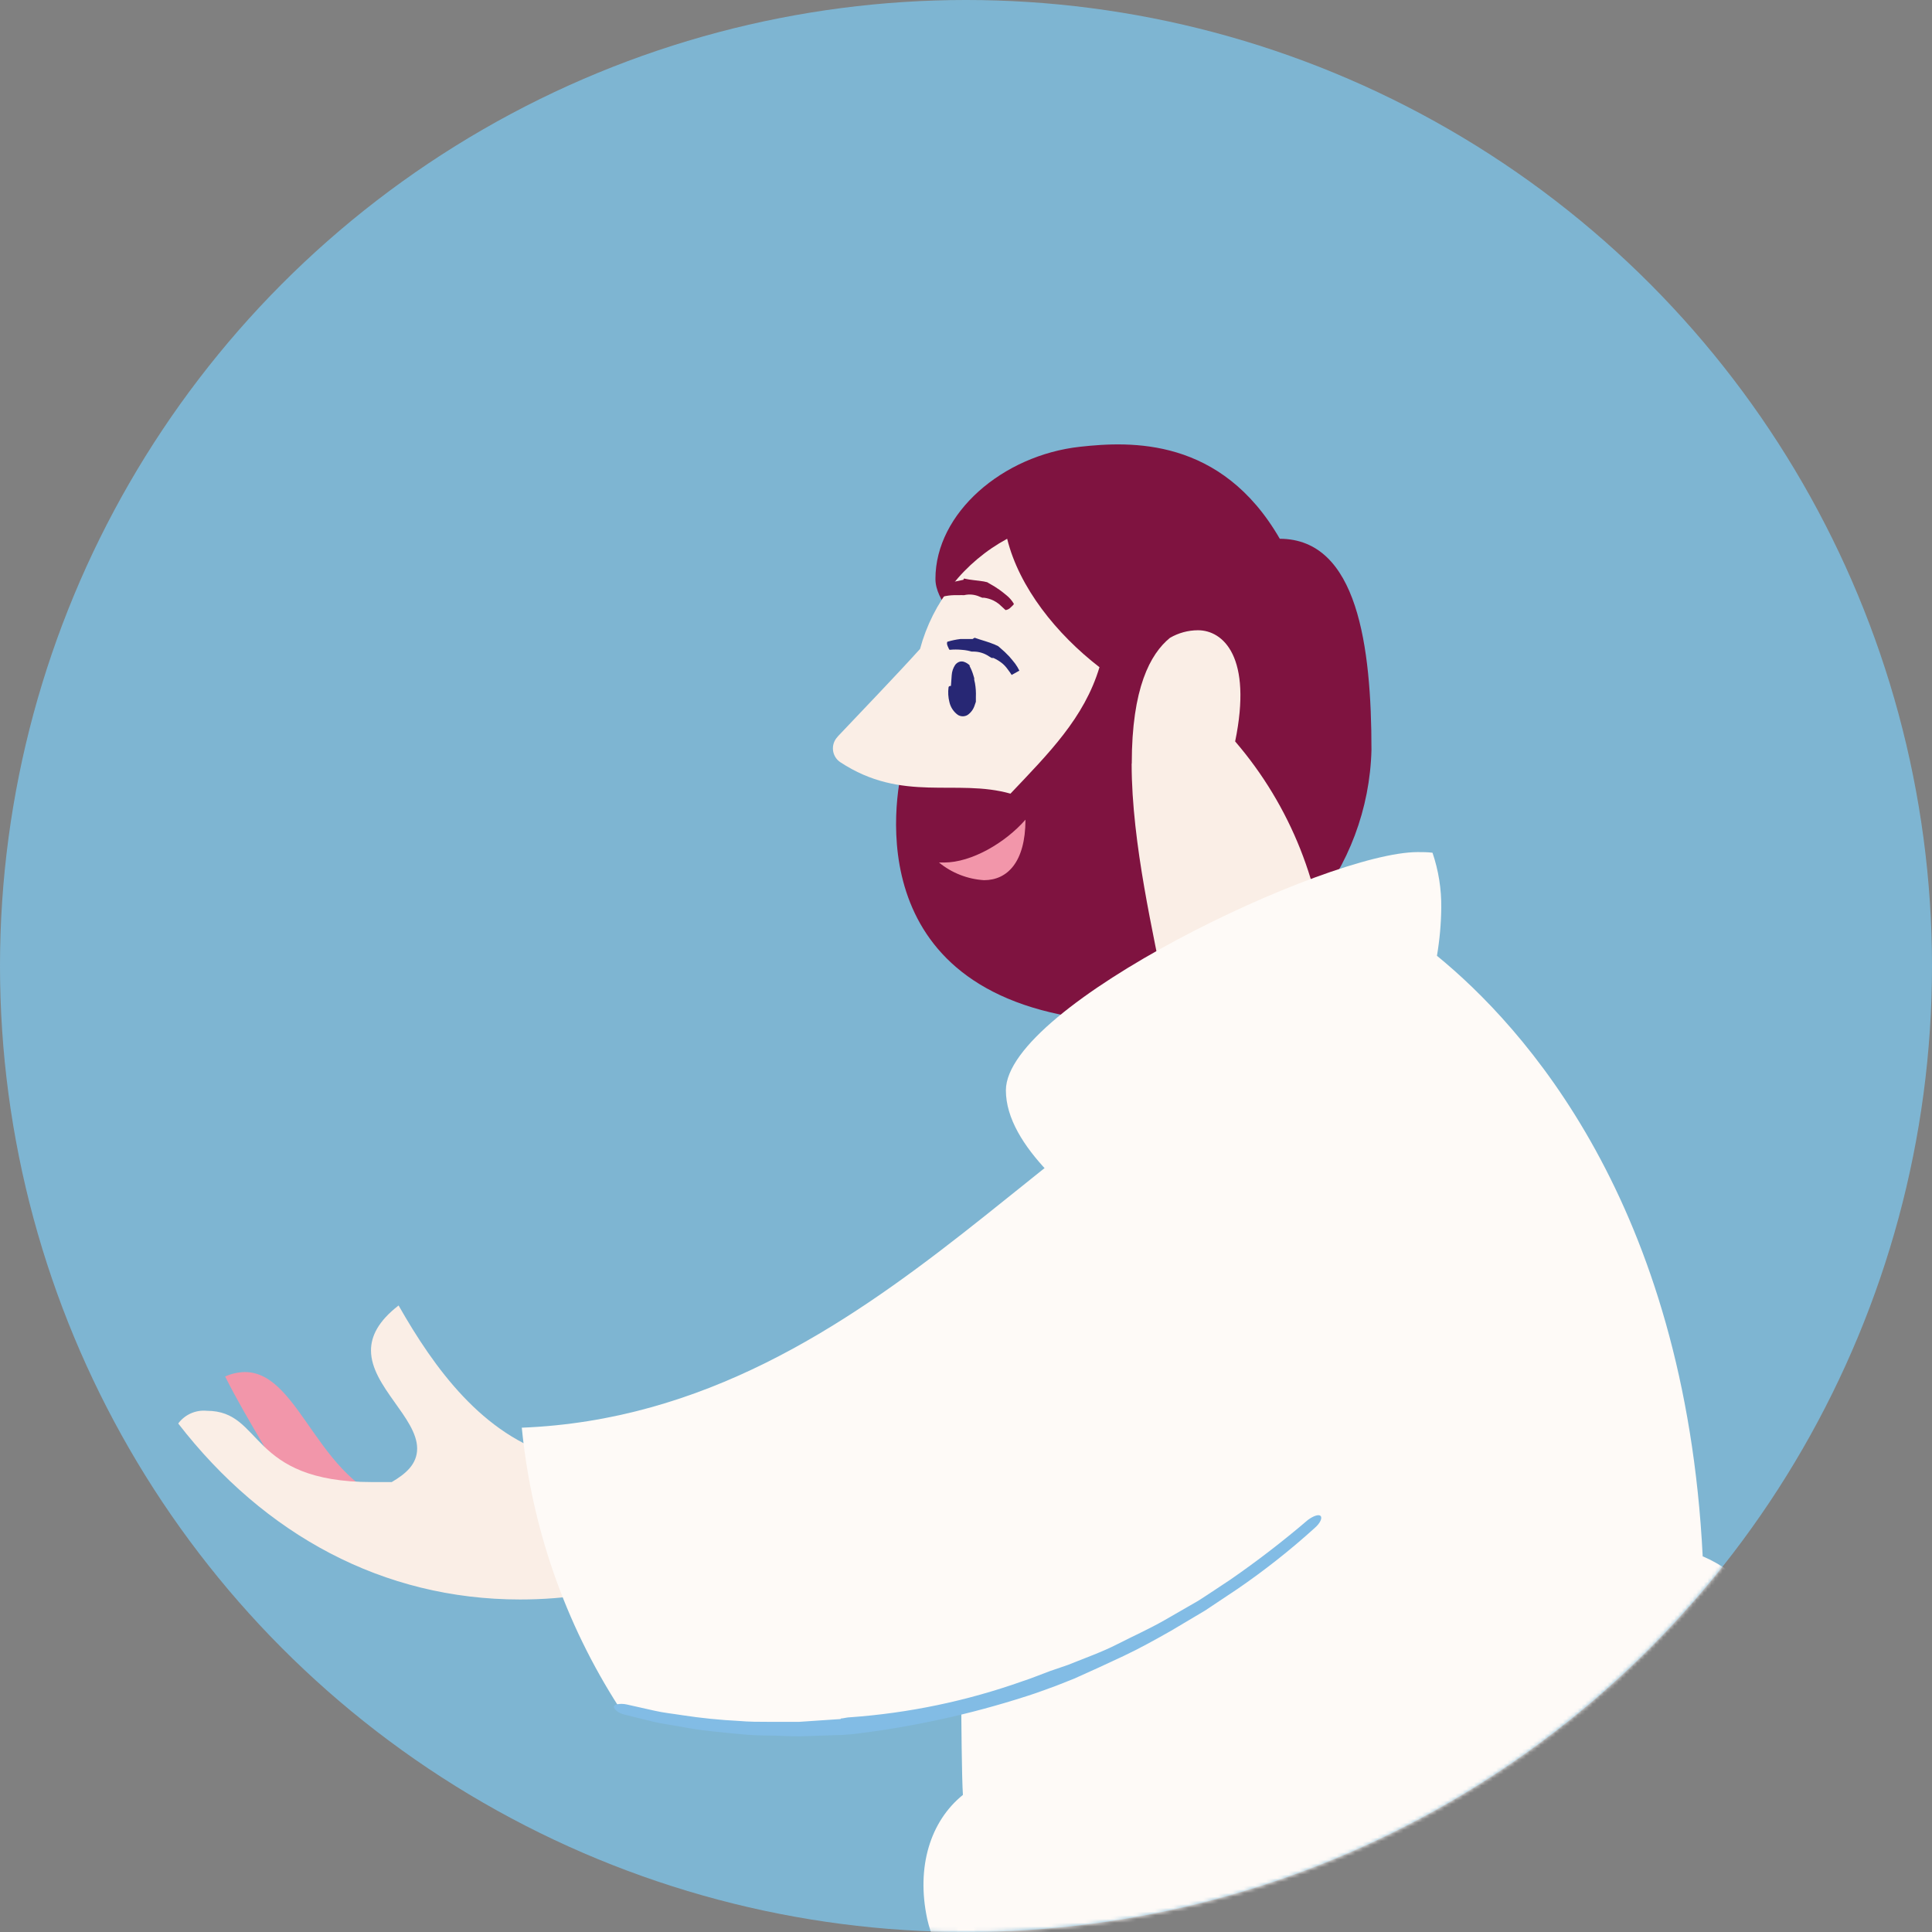 <svg width="521" height="521" viewBox="0 0 521 521" fill="none" xmlns="http://www.w3.org/2000/svg">
<rect x="0" y="0" width="521" height="521" fill="#808080" stroke="none"/>
<circle cx="260.5" cy="260.5" r="260.5" fill="#7EB5D2"/>
<mask id="mask0_142_201" style="mask-type:alpha" maskUnits="userSpaceOnUse" x="0" y="0" width="521" height="521">
<circle cx="260.5" cy="260.5" r="260.5" fill="#7EB5D2"/>
</mask>
<g mask="url(#mask0_142_201)">
<path d="M243.035 208.231C239.983 223.136 235.217 275.973 310.519 275.836C385.821 275.699 271.188 173.315 243.035 208.231Z" fill="#7F1340"/>
<path d="M353.965 244.483C353.965 244.826 353.725 245.134 353.622 245.477C363.714 233.293 369.425 218.079 369.842 202.269C369.842 174.275 366.104 145.355 345.118 145.287C329.31 117.875 304.895 118.971 291.248 120.479C270.365 122.775 252.259 138.365 252.259 156.114C252.259 162.076 258.672 167.593 261.621 172.013L264.467 216.352C264.467 216.352 321.8 248.664 320.669 248.287" fill="#7F1340"/>
<path d="M305.204 205.867C305.204 185.582 310.176 176.365 315.491 172.014C317.781 170.678 320.384 169.969 323.035 169.958C329.893 169.958 337.78 177.188 333.082 199.94C348.031 217.32 356.723 239.203 357.772 262.096L317.549 281.353C315.869 276.35 314.12 271.827 312.542 267.647L313.983 267.373C311.308 252.707 305.17 227.626 305.17 206.004" fill="#FAEEE6"/>
<path d="M225.856 198.671C232.714 191.407 241.424 182.396 248.111 174.994C249.804 168.709 252.76 162.834 256.798 157.727C260.836 152.62 265.872 148.387 271.6 145.287C274.823 158.41 284.904 170.985 296.495 179.928C292.38 193.634 282.778 203.16 272.491 214.022C257.815 209.876 243.378 216.592 226.576 205.524C226.032 205.155 225.576 204.671 225.24 204.107C224.904 203.543 224.696 202.912 224.63 202.258C224.565 201.605 224.644 200.945 224.862 200.325C225.079 199.705 225.43 199.141 225.89 198.671" fill="#FAEEE6"/>
<path d="M257.506 185.376C257.163 189.42 258.5 192.229 259.872 192.229C261.243 192.229 261.826 191.201 262.169 188.323C262.718 183.8 260.386 179.962 259.255 179.825C258.74 179.825 258.295 180.271 257.952 181.641L257.506 185.376Z" fill="#272774"/>
<path d="M261.621 179.552C261.176 179.075 260.623 178.711 260.009 178.49C259.566 178.33 259.081 178.33 258.638 178.49C258.216 178.663 257.848 178.947 257.574 179.312C257.033 180.13 256.714 181.075 256.649 182.053L256.443 184.897C256.443 185.137 256.923 185.411 257.506 185.48C258.089 185.548 258.638 185.48 258.672 185.171V184.178V183.766C258.713 183.552 258.807 183.352 258.946 183.184C258.946 183.184 259.358 183.184 259.495 183.184C259.541 183.364 259.541 183.552 259.495 183.732C259.495 183.732 259.495 183.732 259.769 183.732V184.075C259.801 184.314 259.801 184.556 259.769 184.794C259.94 185.723 259.94 186.675 259.769 187.604C259.785 187.924 259.785 188.244 259.769 188.563C259.769 188.803 259.769 188.906 259.769 188.94C259.769 188.975 259.769 190.071 259.083 189.763C258.398 189.454 258.637 189.386 258.466 188.701C258.207 187.645 258.058 186.566 258.02 185.48C258.02 185.24 257.54 185 256.923 184.966C256.306 184.931 255.86 184.966 255.792 185.343C255.615 186.682 255.696 188.043 256.031 189.351C256.348 190.729 257.151 191.946 258.295 192.778C258.695 193.031 259.159 193.165 259.632 193.165C260.106 193.165 260.569 193.031 260.97 192.778C261.845 192.155 262.494 191.265 262.821 190.242L263.164 189.249C263.164 188.803 263.164 188.392 263.164 187.981C263.22 186.731 263.14 185.479 262.924 184.246L262.718 183.321V182.876L262.512 182.19C262.248 181.261 261.88 180.365 261.415 179.517L261.621 179.552Z" fill="#272774"/>
<path d="M262.273 172.322H260.901H258.98C257.819 172.462 256.671 172.703 255.551 173.041C255.346 173.041 255.277 173.658 255.551 174.241C255.826 174.823 255.963 175.269 256.134 175.234C257.195 175.132 258.263 175.132 259.323 175.234C259.864 175.267 260.403 175.336 260.935 175.44L262.032 175.714H262.273C263.859 175.664 265.42 176.12 266.73 177.016L267.416 177.427H267.896C268.769 177.823 269.588 178.329 270.331 178.935C270.861 179.389 271.333 179.907 271.736 180.477C272.114 180.957 272.457 181.471 272.8 181.985L274.891 180.819L274.377 180.1C274.377 180.1 273.76 180.1 273.245 180.374C272.731 180.648 272.388 181.059 272.457 181.231L272.8 182.019L274.891 180.854C274.575 180.191 274.197 179.56 273.76 178.969C273.245 178.318 272.731 177.667 272.182 177.05C271.387 176.199 270.539 175.398 269.645 174.652L269.165 174.241L268.273 173.829C266.525 173.076 264.638 172.63 262.821 171.979L262.273 172.322Z" fill="#272774"/>
<path d="M259.804 156.354L258.535 156.628C257.933 156.733 257.338 156.87 256.752 157.04C255.658 157.352 254.592 157.754 253.563 158.239C253.357 158.239 253.563 158.993 253.563 159.678C253.563 160.363 254.18 160.912 254.351 160.877C255.296 160.65 256.261 160.524 257.232 160.5H258.706C259.049 160.467 259.393 160.467 259.735 160.5H259.975C261.388 160.167 262.871 160.311 264.193 160.912L264.878 161.186H265.359C266.213 161.3 267.046 161.542 267.828 161.905C268.39 162.176 268.919 162.509 269.405 162.899L271.154 164.509C271.154 164.509 271.84 164.509 272.457 163.893C273.074 163.276 273.486 163.002 273.383 162.796C272.873 161.931 272.211 161.165 271.428 160.535C270.811 159.986 270.16 159.541 269.542 159.061C268.643 158.419 267.704 157.836 266.73 157.314L266.216 157.006L265.29 156.8C263.507 156.491 261.861 156.457 259.941 156.012L259.804 156.354Z" fill="#7F1340"/>
<path d="M441.646 452.231C448.318 478.857 451.511 506.234 451.145 533.679C451.145 597.412 441.92 670.533 441.92 733.957C441.92 795.188 460.026 861.251 460.026 907.817C460.026 937.867 442.881 943.144 413.939 943.144C382.838 943.144 334.625 934.509 334.625 887.875C334.625 859.572 344.09 822.532 344.09 793.201C344.09 751.569 306.85 580.999 300.746 490.334" fill="#272774"/>
<path d="M443.635 436.47C445.075 469.741 454.985 495.68 455.225 533.645C455.842 633.013 415.482 831.749 409.173 950.991C408.892 958.062 405.948 964.766 400.931 969.76C395.914 974.754 389.195 977.67 382.118 977.923H376.768C323.481 978.266 269.405 974.291 269.096 919.879C269.096 892.467 289.19 863.273 292.482 851.109C285.967 794.915 273.142 750.233 271.428 476.697" fill="#272774"/>
<path d="M459.306 419.748C468.667 423.86 476.725 431.193 476.725 448.017C476.725 487.284 339.769 538.51 291.179 538.51C268.273 538.51 254.008 535.289 250.031 517.437C247.047 503.423 250.888 491.122 259.666 484.029C259.358 479.369 259.221 462.991 259.221 458.193C259.79 409.869 267.651 361.907 282.538 315.926C276.057 309.073 271.257 301.569 271.257 294.031C271.257 271.107 357.909 229.784 382.289 229.784C383.627 229.784 384.964 229.784 386.301 229.955C387.925 234.731 388.725 239.748 388.667 244.792C388.62 249.133 388.229 253.464 387.501 257.744C410.716 276.727 454.402 324.389 459.168 419.748" fill="#FEFAF7"/>
<path d="M109.919 406.076C85.916 402.307 81.561 369.996 66.027 369.996C64.193 370.036 62.386 370.444 60.712 371.195C66.816 383.427 74.772 394.94 80.498 407.207L109.919 406.076Z" fill="#F296AA"/>
<path d="M148.873 391.617L149.902 392.68C130.151 386.923 117.189 369.105 107.485 352.042C101.998 356.29 100.044 360.334 100.044 364.171C100.044 373.834 112.491 382.366 112.491 390.624C112.491 394.873 109.371 397.477 105.633 399.67H100.352C66.679 399.67 71.171 380.447 55.775 380.447C54.302 380.304 52.818 380.545 51.466 381.145C50.114 381.746 48.94 382.686 48.059 383.873C71.308 413.924 103.336 431.33 140.232 431.33C152.655 431.349 164.999 429.358 176.786 425.437" fill="#FAEEE6"/>
<path d="M393.948 365.164C381.946 389.15 306.919 467.239 213.408 467.239C197.68 467.08 182.048 464.774 166.945 460.386C152.334 437.697 143.342 411.856 140.712 385.004C238.646 381.132 291.213 284.265 346.867 279.468" fill="#FEFAF7"/>
<path d="M226.679 463.573L215.5 464.327C212.791 464.327 210.082 464.327 207.407 464.327C204.733 464.327 201.989 464.327 199.28 464.087C194.171 463.83 189.078 463.315 184.021 462.545C181.518 462.134 178.946 461.894 176.443 461.312L168.968 459.632C167.184 459.256 165.538 459.633 165.538 460.249C165.538 460.866 166.602 461.928 168.385 462.374L176.032 464.258C178.569 464.875 181.175 465.183 183.781 465.663C188.925 466.691 194.068 467.102 199.383 467.616C202.095 467.891 204.819 468.028 207.544 468.027C210.253 468.027 212.997 468.267 215.706 468.233L227.193 467.856L229.868 467.651C245.858 465.763 261.627 462.32 276.948 457.371C279.589 456.549 282.126 455.555 284.732 454.63L289.67 452.677C294.128 450.689 298.552 448.668 302.975 446.578C307.399 444.487 311.65 442.123 315.868 439.725L324.921 434.345L333.665 428.52C341.018 423.487 348.018 417.957 354.617 411.97C355.988 410.771 356.64 409.366 356.126 408.818C355.611 408.27 354.137 408.818 352.697 409.88C346.004 415.602 339.022 420.977 331.779 425.985C328.899 427.869 326.053 429.822 323.138 431.672L314.154 436.846C309.97 439.245 305.581 441.198 301.295 443.391C297.008 445.584 292.448 447.16 287.99 448.976L283.19 450.621C280.652 451.546 278.148 452.608 275.577 453.431C260.651 458.716 245.08 461.967 229.284 463.093C228.461 463.093 227.604 463.367 226.747 463.436" fill="#82BCE5"/>
<path d="M276.537 221.046C271.119 227.248 262.032 232.594 254.591 232.594H253.22C256.667 235.413 260.913 237.079 265.358 237.356C271.702 237.356 276.503 232.422 276.537 221.115" fill="#F296AA"/>
</g>
</svg>
